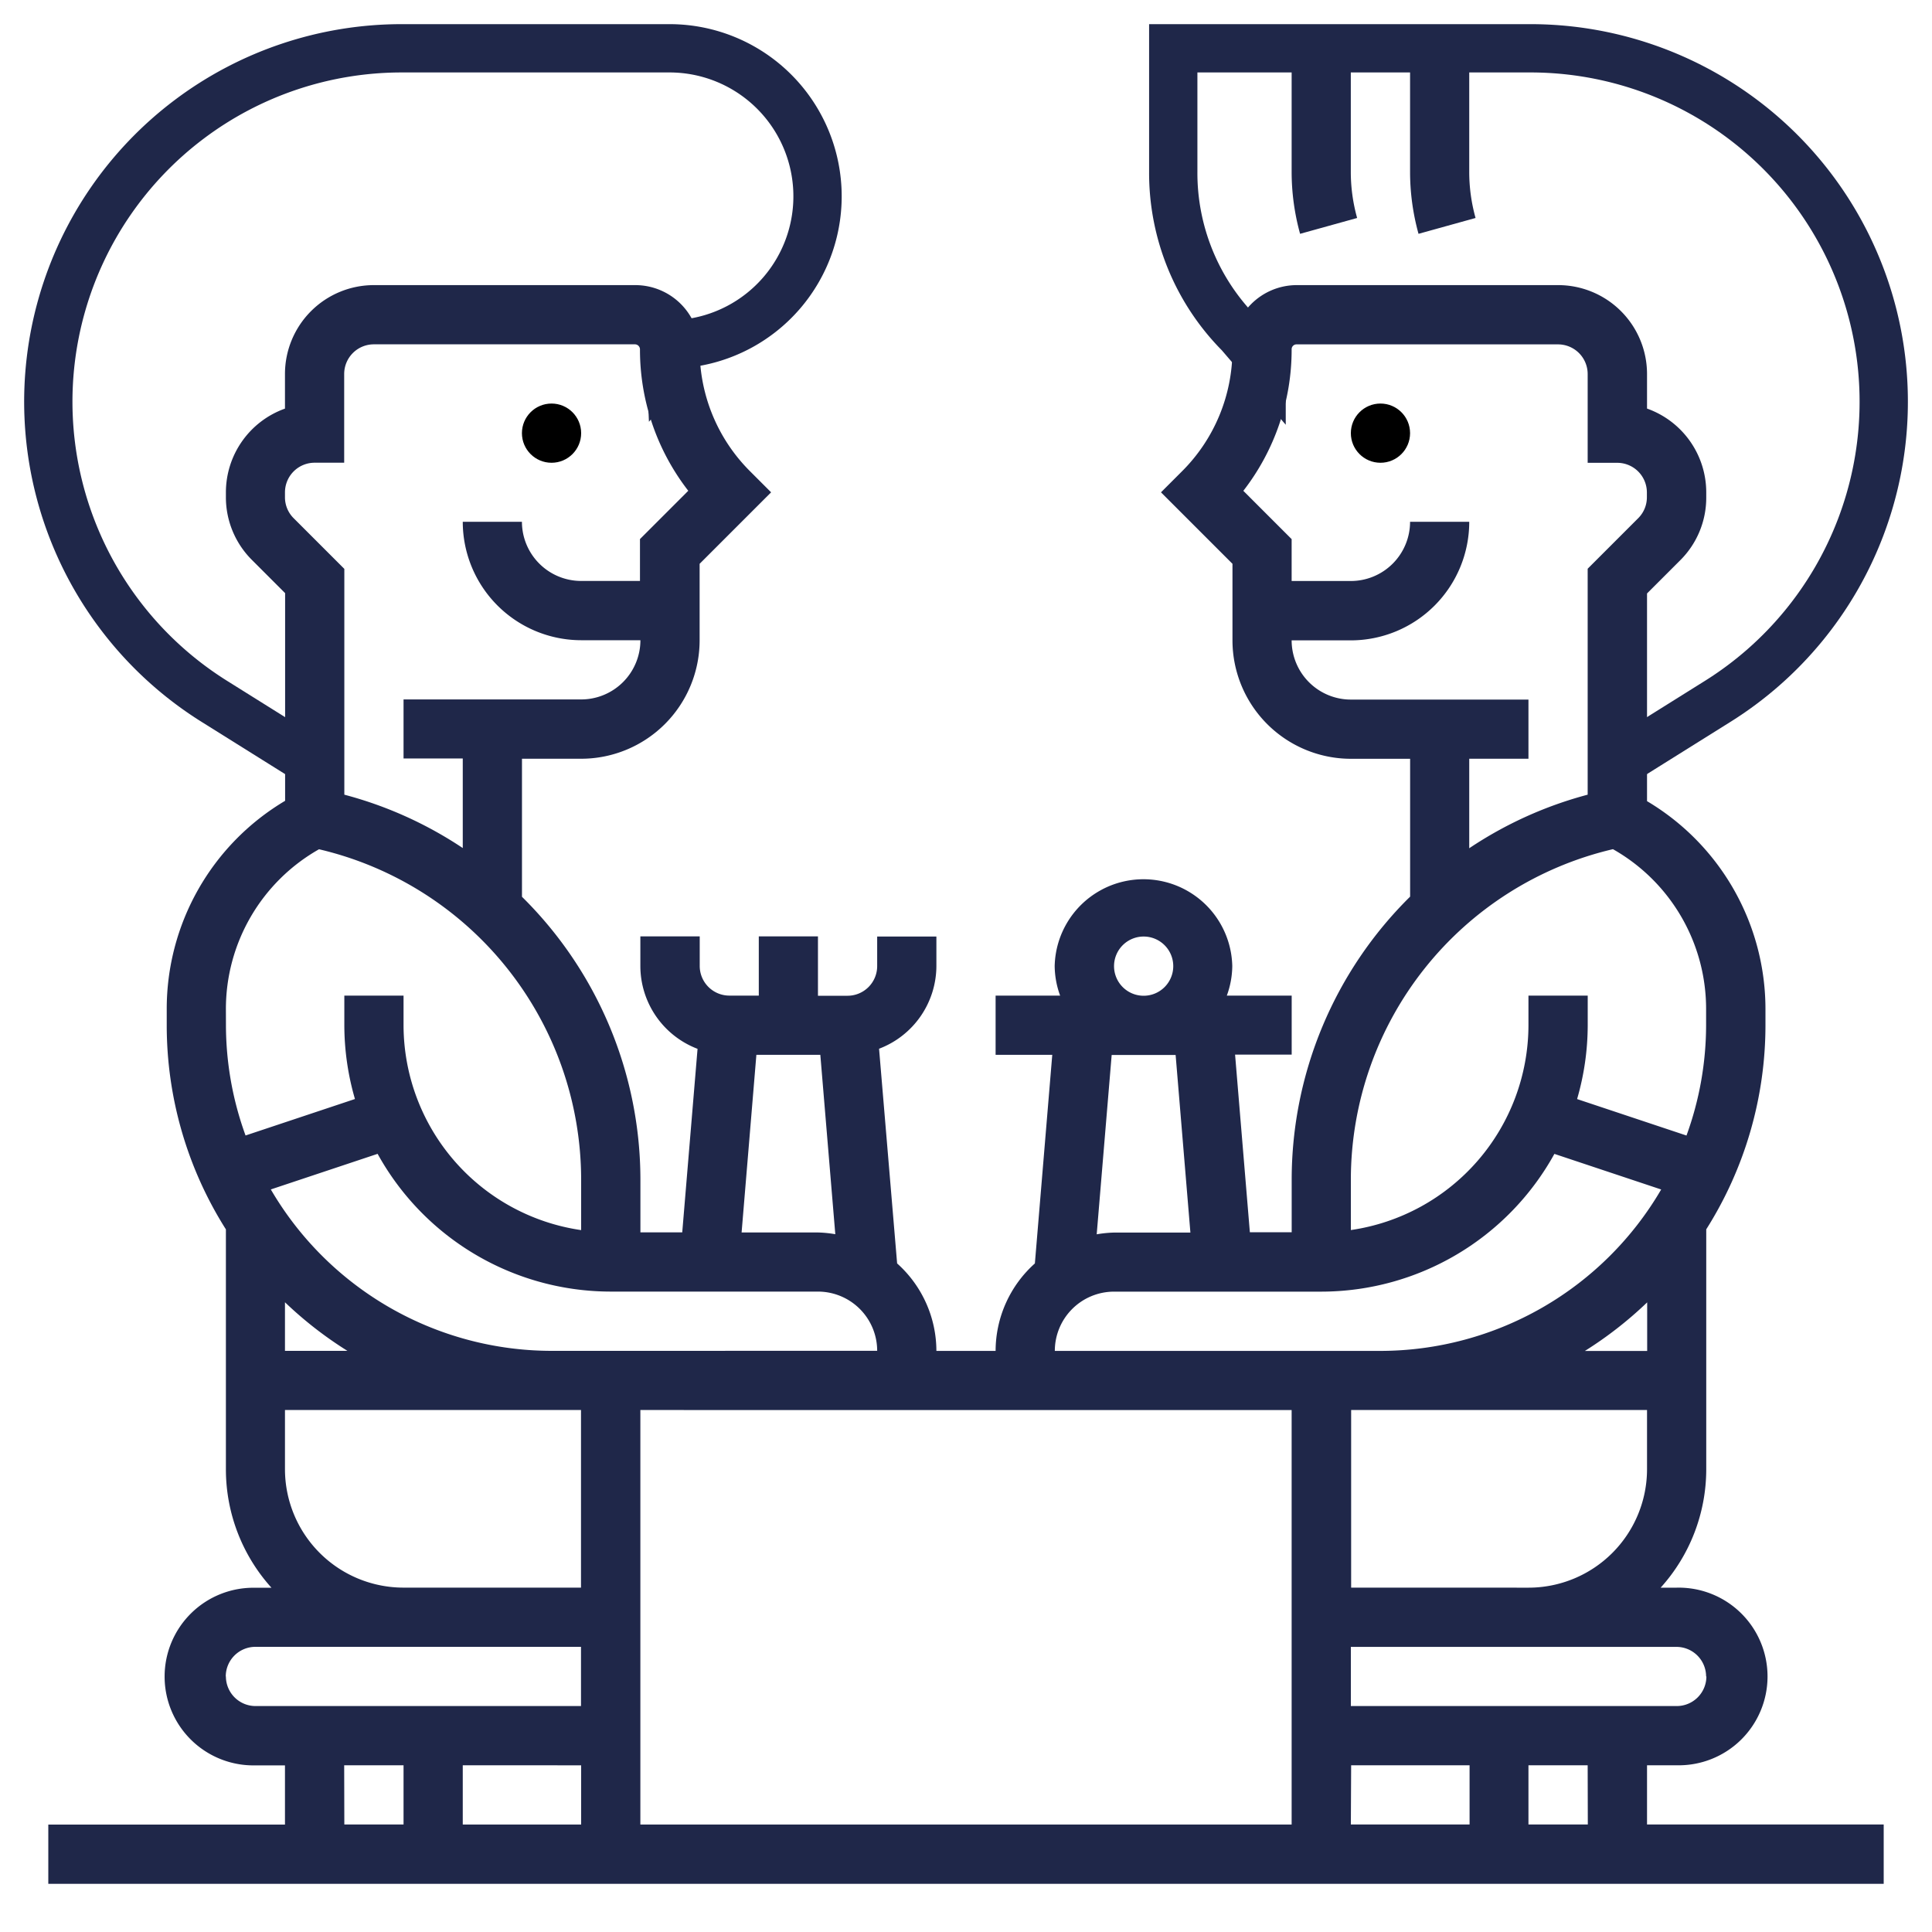 <svg xmlns="http://www.w3.org/2000/svg" width="40" height="40" viewBox="0 0 40 40"><rect width="40" height="40" fill="red" opacity="0"/><g transform="translate(1 1)"><path d="M13.871,1H8.316A7.317,7.317,0,0,0,4.438,14.521l2.078,1.3V12.032l-.867-.867A1.226,1.226,0,0,1,5.29,10.3v-.1A1.225,1.225,0,0,1,6.516,8.968V7.742A1.225,1.225,0,0,1,7.742,6.516h5.411a.719.719,0,0,1,.718.718c0,.071.007.141.01.211l.283-.33A3.065,3.065,0,0,0,13.871,1Z" transform="translate(-1 -1)" fill="none" stroke="#1f2749" stroke-width="1"/></g><g transform="translate(24.29 1)"><path d="M46.354,1H39V3.556a4.729,4.729,0,0,0,1.374,3.358l.455.53c0-.07.01-.14.01-.21a.719.719,0,0,1,.718-.718h5.411a1.225,1.225,0,0,1,1.226,1.226V8.968a1.225,1.225,0,0,1,1.226,1.226V10.3a1.226,1.226,0,0,1-.359.867l-.867.867v3.787l2.078-1.3A7.317,7.317,0,0,0,46.354,1Z" transform="translate(-38.999 -1)" fill="none" stroke="#1f2749" stroke-width="1"/></g><g transform="translate(1 1)"><circle cx="0.613" cy="0.613" r="0.613" transform="translate(9.806 7.355)"/><path d="M44.356,4.513a3.546,3.546,0,0,1-.131-.957V1H43V3.556a4.806,4.806,0,0,0,.175,1.285Z" transform="translate(-17.258 -1)" fill="#1f2749"/><path d="M48.356,4.513a3.546,3.546,0,0,1-.131-.957V1H47V3.556a4.806,4.806,0,0,0,.175,1.285Z" transform="translate(-18.806 -1)" fill="#1f2749"/><circle cx="0.613" cy="0.613" r="0.613" transform="translate(26.968 7.355)"/><path d="M34.1,40.871V39.645h.613a1.839,1.839,0,1,0,0-3.677h-.331a3.659,3.659,0,0,0,.944-2.452V28.549a7.908,7.908,0,0,0,1.226-4.227V24A5.009,5.009,0,0,0,34.1,19.684v-4.3l.687-.687a1.825,1.825,0,0,0,.539-1.3v-.1A1.842,1.842,0,0,0,34.1,11.556v-.718A1.841,1.841,0,0,0,32.258,9H26.847a1.333,1.333,0,0,0-1.331,1.331,3.549,3.549,0,0,1-1.046,2.526l-.433.433,1.48,1.48v1.585a2.454,2.454,0,0,0,2.452,2.452h1.226v2.854a8.235,8.235,0,0,0-2.452,5.848v1.1h-.866l-.306-3.677h1.172V23.71H25.4a1.818,1.818,0,0,0,.113-.613,1.839,1.839,0,0,0-3.677,0,1.818,1.818,0,0,0,.113.613H20.613v1.226h1.173l-.36,4.319a2.435,2.435,0,0,0-.813,1.811H19.387a2.435,2.435,0,0,0-.813-1.811L18.2,24.81a1.838,1.838,0,0,0,1.187-1.71v-.613H18.161V23.1a.614.614,0,0,1-.613.613h-.613V22.484H15.71V23.71H15.1a.614.614,0,0,1-.613-.613v-.613H13.258V23.1a1.837,1.837,0,0,0,1.184,1.712l-.317,3.8h-.866v-1.1a8.235,8.235,0,0,0-2.452-5.848V18.806h1.226a2.454,2.454,0,0,0,2.452-2.452V14.77l1.48-1.48-.433-.433a3.549,3.549,0,0,1-1.046-2.526A1.333,1.333,0,0,0,13.153,9H7.742A1.841,1.841,0,0,0,5.9,10.839v.718A1.842,1.842,0,0,0,4.677,13.29v.1a1.83,1.83,0,0,0,.539,1.3l.687.687v4.3A5.009,5.009,0,0,0,3.452,24v.324A7.9,7.9,0,0,0,4.677,28.55v4.968a3.659,3.659,0,0,0,.944,2.452H5.29a1.839,1.839,0,1,0,0,3.677H5.9v1.226H1V42.1H39V40.871Zm-1.226,0H31.645V39.645h1.226Zm-4.9-1.226h2.452v1.226H27.968Zm7.355-1.839a.614.614,0,0,1-.613.613H27.968V37.194H34.71a.614.614,0,0,1,.613.612Zm-7.355-1.839V32.29H34.1v1.226a2.454,2.454,0,0,1-2.452,2.452Zm4.839-4.9a8.017,8.017,0,0,0,1.29-1.006v1.006ZM30.419,18.806h1.226V17.581H27.968a1.227,1.227,0,0,1-1.226-1.226h1.226A2.454,2.454,0,0,0,30.419,13.9H29.194a1.227,1.227,0,0,1-1.226,1.226H26.742v-.867l-1-1a4.764,4.764,0,0,0,1-2.932.1.1,0,0,1,.105-.1h5.411a.614.614,0,0,1,.613.613v1.839h.613a.614.614,0,0,1,.613.613v.1a.61.61,0,0,1-.18.434l-1.046,1.046v4.678a8.174,8.174,0,0,0-2.452,1.109Zm2.975,1.872A3.8,3.8,0,0,1,35.323,24v.324a6.7,6.7,0,0,1-.406,2.283l-2.265-.755a5.494,5.494,0,0,0,.22-1.528V23.71H31.645v.613a4.294,4.294,0,0,1-3.677,4.241V27.508a7.031,7.031,0,0,1,5.427-6.83ZM23.065,23.1a.613.613,0,1,1,.613.613A.613.613,0,0,1,23.065,23.1Zm-.049,1.839H24.34l.306,3.677H23.065a2.476,2.476,0,0,0-.359.036Zm.049,4.9h4.29a5.519,5.519,0,0,0,4.827-2.852l2.211.737a6.74,6.74,0,0,1-5.812,3.342H21.839a1.227,1.227,0,0,1,1.226-1.227Zm3.677,2.452v8.581H13.258V32.29Zm-14.71,7.355v1.226H9.581V39.645Zm-.613-8.581a6.738,6.738,0,0,1-5.812-3.342l2.211-.737a5.517,5.517,0,0,0,4.827,2.852h4.29a1.227,1.227,0,0,1,1.226,1.226Zm-4.227,0H5.9V30.059a7.99,7.99,0,0,0,1.293,1.006Zm8.468-6.129h1.324l.31,3.714a2.493,2.493,0,0,0-.359-.036H15.354ZM5.9,13.29a.614.614,0,0,1,.613-.613h.613V10.839a.614.614,0,0,1,.613-.613H13.15a.105.105,0,0,1,.1.1,4.764,4.764,0,0,0,1,2.932l-1,1v.867H12.032A1.227,1.227,0,0,1,10.806,13.9H9.581a2.454,2.454,0,0,0,2.452,2.452h1.226a1.227,1.227,0,0,1-1.226,1.226H8.355V18.8H9.581v1.855A8.174,8.174,0,0,0,7.129,19.55V14.875L6.083,13.829A.61.61,0,0,1,5.9,13.4ZM4.677,24a3.8,3.8,0,0,1,1.928-3.32,7.031,7.031,0,0,1,5.427,6.83v1.055a4.294,4.294,0,0,1-3.677-4.241V23.71H7.129v.613a5.494,5.494,0,0,0,.22,1.528l-2.265.755a6.7,6.7,0,0,1-.406-2.283ZM5.9,33.516V32.29h6.129v3.677H8.355A2.454,2.454,0,0,1,5.9,33.516Zm-1.226,4.29a.614.614,0,0,1,.613-.613h6.742v1.226H5.29a.614.614,0,0,1-.613-.613Zm2.452,1.839H8.355v1.226H7.129Z" transform="translate(-1 -4.097)" fill="#1f2749"/></g></svg>